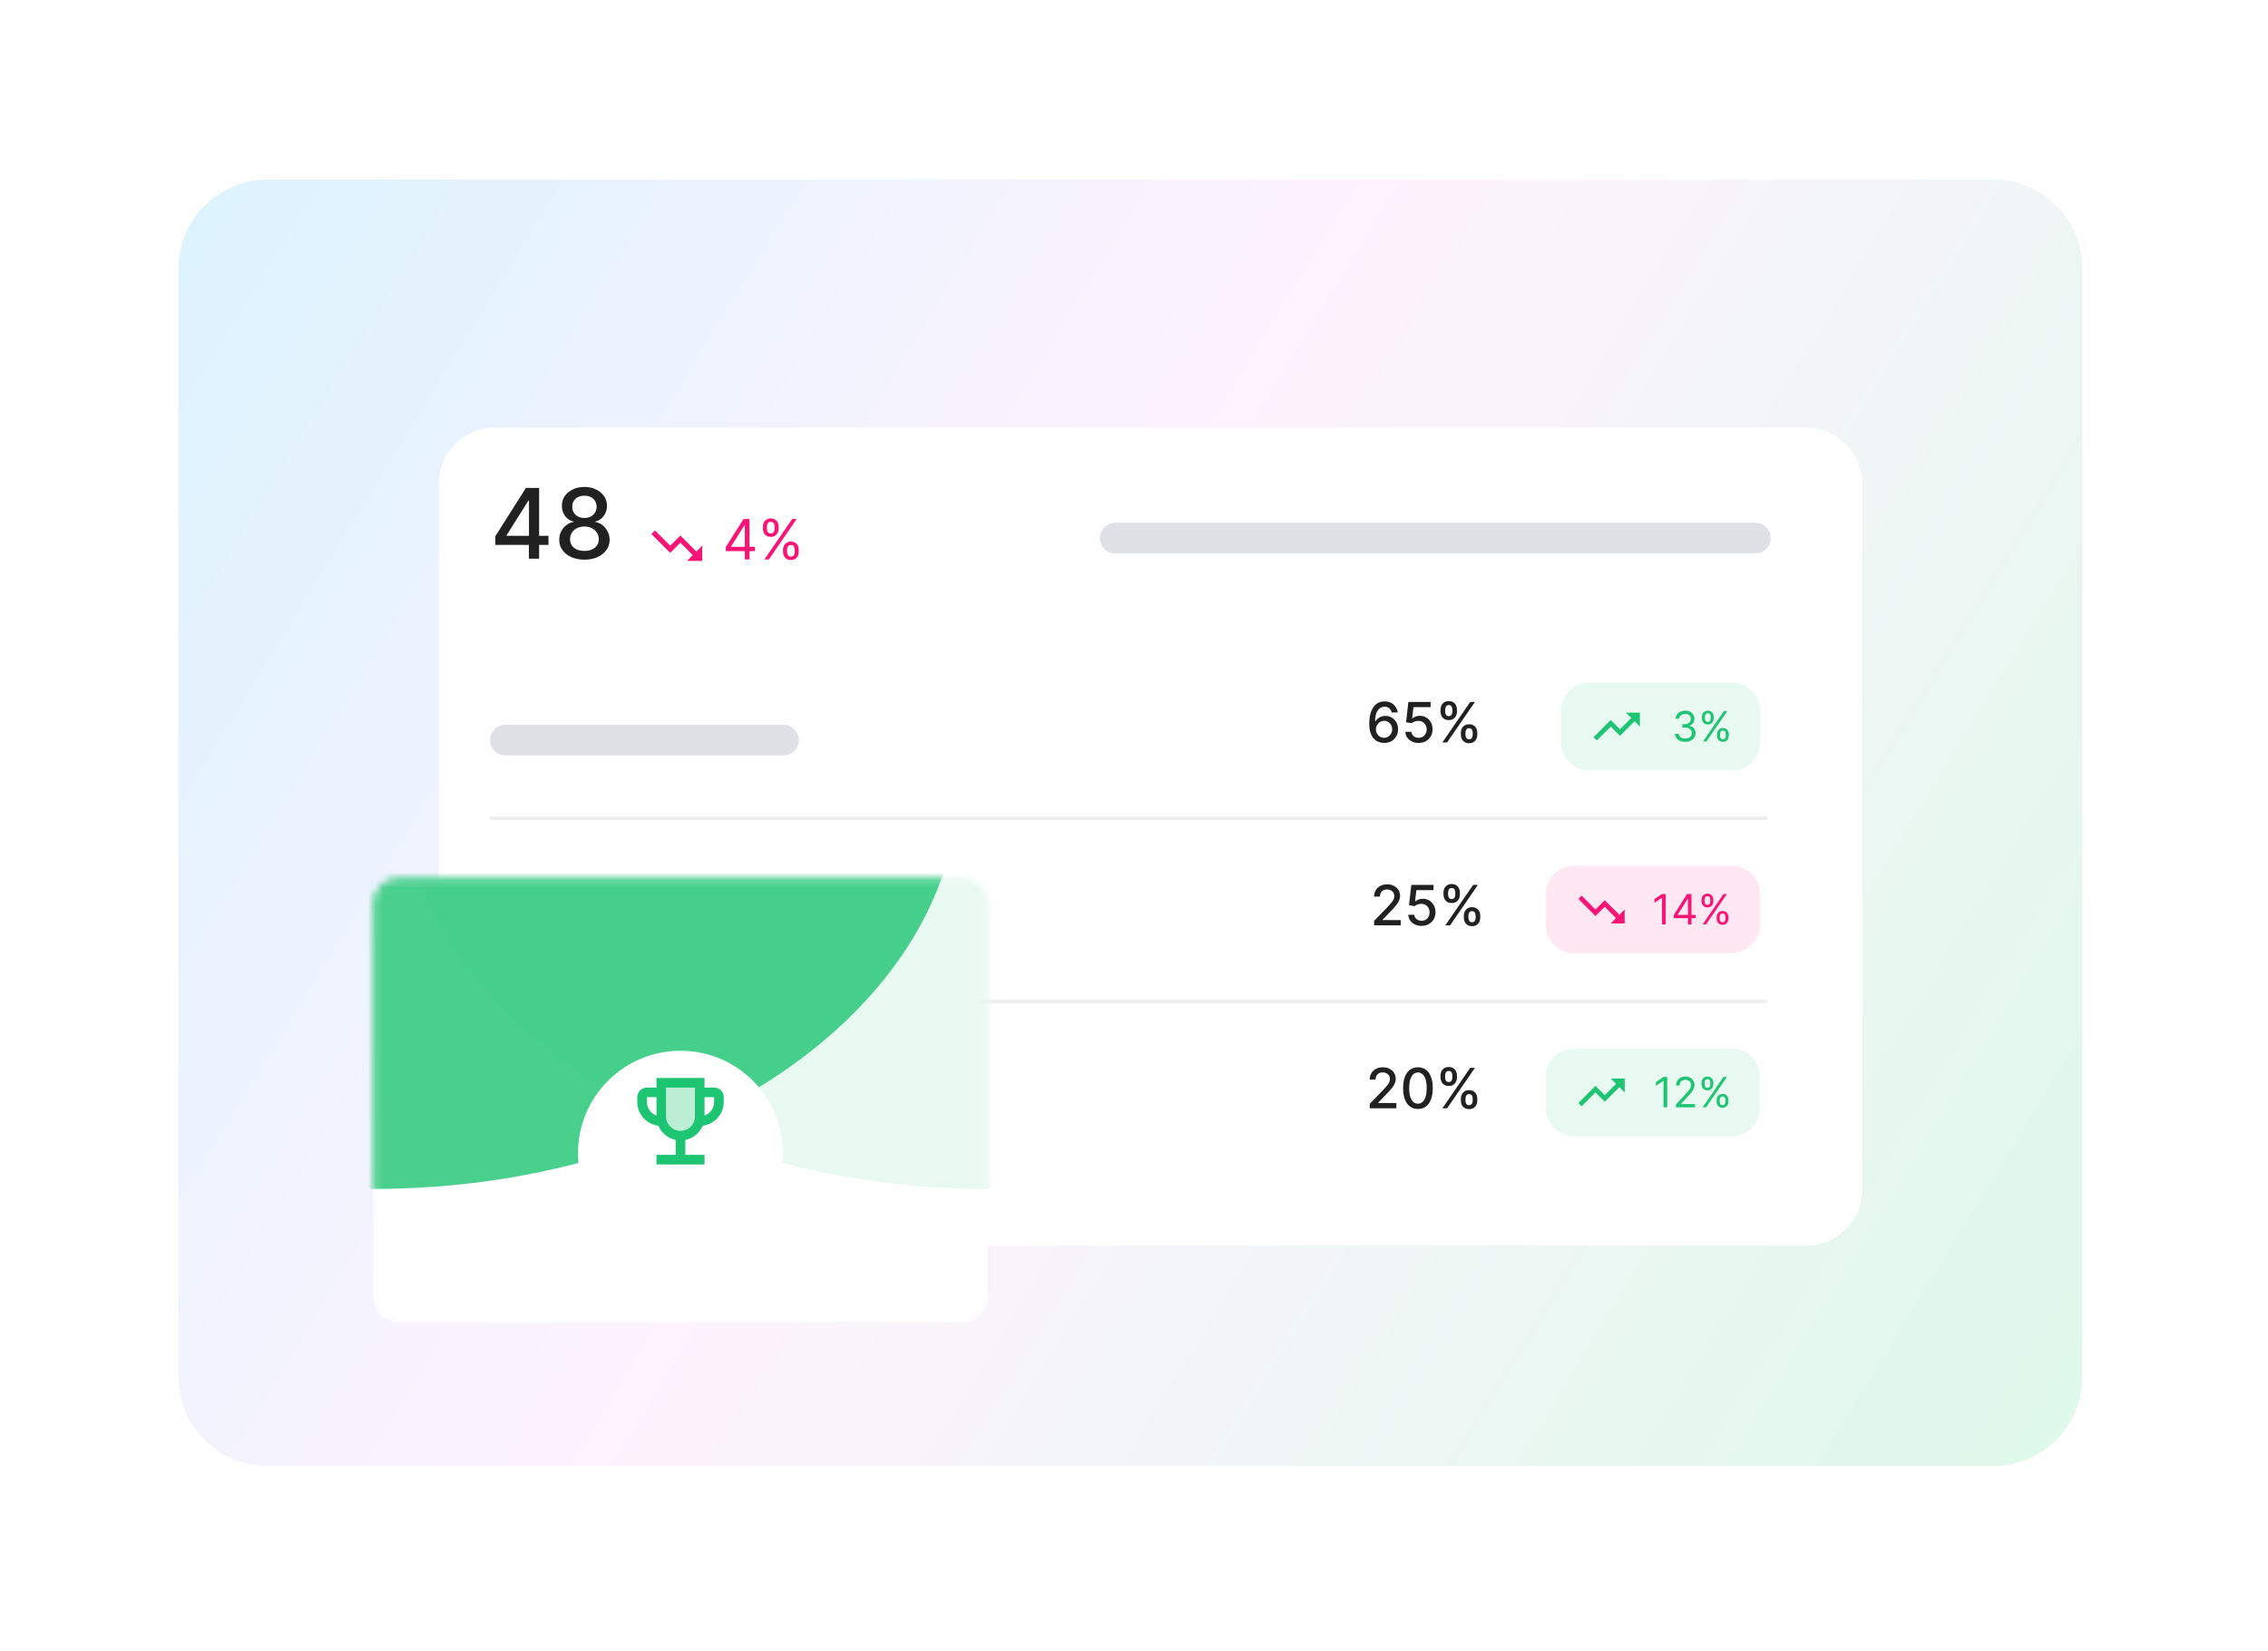 <svg width="305" height="222" viewBox="0 0 305 222" fill="none" xmlns="http://www.w3.org/2000/svg">
<path d="M268.014 24.155H36.014C29.387 24.155 24.014 29.528 24.014 36.155V185.155C24.014 191.783 29.387 197.155 36.014 197.155H268.014C274.642 197.155 280.014 191.783 280.014 185.155V36.155C280.014 29.528 274.642 24.155 268.014 24.155Z" fill="#ECF6EB"/>
<path d="M268.014 24.155H36.014C29.387 24.155 24.014 29.528 24.014 36.155V185.155C24.014 191.783 29.387 197.155 36.014 197.155H268.014C274.642 197.155 280.014 191.783 280.014 185.155V36.155C280.014 29.528 274.642 24.155 268.014 24.155Z" fill="url(#paint0_linear_13505_32261)"/>
<g filter="url(#filter0_ddd_13505_32261)">
<path d="M242.952 55.655H66.493C62.363 55.655 59.014 59.004 59.014 63.135V158.176C59.014 162.307 62.363 165.655 66.493 165.655H242.952C247.083 165.655 250.431 162.307 250.431 158.176V63.135C250.431 59.004 247.083 55.655 242.952 55.655Z" fill="white"/>
</g>
<path d="M65.899 110.062H237.616" stroke="#EEEEEE" stroke-width="0.467"/>
<path d="M65.899 134.666H237.616" stroke="#EEEEEE" stroke-width="0.467"/>
<path d="M66.615 73.278V72.117L70.729 65.619H71.644V67.329H71.063L68.121 71.986V72.061H73.759V73.278H66.615ZM71.128 75.138V72.925L71.138 72.395V65.619H72.499V75.138H71.128ZM78.595 75.268C77.929 75.268 77.34 75.153 76.829 74.924C76.321 74.695 75.923 74.379 75.635 73.976C75.346 73.573 75.204 73.114 75.207 72.6C75.204 72.197 75.286 71.827 75.453 71.489C75.624 71.148 75.855 70.865 76.146 70.638C76.437 70.409 76.762 70.264 77.122 70.202V70.146C76.648 70.031 76.268 69.777 75.983 69.384C75.698 68.99 75.557 68.538 75.56 68.026C75.557 67.54 75.686 67.106 75.946 66.725C76.209 66.341 76.57 66.039 77.029 65.819C77.487 65.599 78.01 65.489 78.595 65.489C79.175 65.489 79.692 65.6 80.148 65.823C80.606 66.043 80.967 66.345 81.231 66.73C81.494 67.111 81.627 67.543 81.63 68.026C81.627 68.538 81.482 68.99 81.193 69.384C80.905 69.777 80.53 70.031 80.069 70.146V70.202C80.425 70.264 80.746 70.409 81.031 70.638C81.319 70.865 81.548 71.148 81.719 71.489C81.892 71.827 81.98 72.197 81.984 72.6C81.98 73.114 81.835 73.573 81.547 73.976C81.258 74.379 80.859 74.695 80.347 74.924C79.839 75.153 79.255 75.268 78.595 75.268ZM78.595 74.092C78.989 74.092 79.33 74.027 79.618 73.897C79.906 73.763 80.129 73.579 80.287 73.344C80.445 73.105 80.526 72.826 80.529 72.507C80.526 72.175 80.439 71.883 80.269 71.629C80.101 71.374 79.873 71.175 79.585 71.029C79.297 70.883 78.967 70.811 78.595 70.811C78.22 70.811 77.887 70.883 77.596 71.029C77.305 71.175 77.075 71.374 76.908 71.629C76.741 71.883 76.659 72.175 76.662 72.507C76.659 72.826 76.734 73.105 76.889 73.344C77.047 73.579 77.272 73.763 77.563 73.897C77.855 74.027 78.199 74.092 78.595 74.092ZM78.595 69.662C78.911 69.662 79.192 69.599 79.436 69.472C79.681 69.345 79.873 69.168 80.013 68.942C80.155 68.716 80.228 68.451 80.231 68.147C80.228 67.85 80.157 67.59 80.017 67.366C79.881 67.143 79.691 66.971 79.446 66.85C79.201 66.727 78.918 66.665 78.595 66.665C78.267 66.665 77.979 66.727 77.731 66.85C77.486 66.971 77.295 67.143 77.159 67.366C77.023 67.59 76.956 67.85 76.959 68.147C76.956 68.451 77.024 68.716 77.164 68.942C77.303 69.168 77.495 69.345 77.74 69.472C77.988 69.599 78.273 69.662 78.595 69.662Z" fill="#212121"/>
<path d="M97.603 74.123V73.581L99.993 69.799H100.386V70.638H100.121L98.315 73.496V73.538H101.534V74.123H97.603ZM100.163 75.238V73.958V73.706V69.799H100.79V75.238H100.163ZM105.302 74.218V73.932C105.302 73.733 105.343 73.552 105.424 73.387C105.507 73.221 105.628 73.088 105.785 72.989C105.945 72.888 106.138 72.837 106.364 72.837C106.595 72.837 106.788 72.888 106.943 72.989C107.099 73.088 107.217 73.221 107.297 73.387C107.376 73.552 107.416 73.733 107.416 73.932V74.218C107.416 74.417 107.375 74.599 107.294 74.766C107.214 74.93 107.096 75.063 106.938 75.164C106.782 75.263 106.591 75.313 106.364 75.313C106.134 75.313 105.94 75.263 105.783 75.164C105.625 75.063 105.506 74.93 105.424 74.766C105.343 74.599 105.302 74.417 105.302 74.218ZM105.844 73.932V74.218C105.844 74.383 105.883 74.531 105.961 74.662C106.039 74.791 106.173 74.856 106.364 74.856C106.55 74.856 106.681 74.791 106.757 74.662C106.835 74.531 106.874 74.383 106.874 74.218V73.932C106.874 73.767 106.837 73.62 106.763 73.491C106.688 73.36 106.556 73.294 106.364 73.294C106.178 73.294 106.045 73.36 105.963 73.491C105.884 73.62 105.844 73.767 105.844 73.932ZM102.593 71.106V70.819C102.593 70.621 102.634 70.439 102.715 70.274C102.798 70.108 102.919 69.975 103.076 69.876C103.236 69.775 103.429 69.725 103.655 69.725C103.885 69.725 104.078 69.775 104.234 69.876C104.39 69.975 104.508 70.108 104.588 70.274C104.667 70.439 104.707 70.621 104.707 70.819V71.106C104.707 71.304 104.666 71.486 104.585 71.653C104.505 71.817 104.387 71.95 104.229 72.051C104.073 72.15 103.882 72.2 103.655 72.2C103.425 72.2 103.231 72.15 103.074 72.051C102.916 71.95 102.797 71.817 102.715 71.653C102.634 71.486 102.593 71.304 102.593 71.106ZM103.135 70.819V71.106C103.135 71.27 103.174 71.418 103.252 71.549C103.33 71.678 103.464 71.743 103.655 71.743C103.841 71.743 103.972 71.678 104.048 71.549C104.126 71.418 104.165 71.27 104.165 71.106V70.819C104.165 70.654 104.128 70.507 104.054 70.378C103.979 70.247 103.847 70.181 103.655 70.181C103.469 70.181 103.336 70.247 103.254 70.378C103.175 70.507 103.135 70.654 103.135 70.819ZM102.795 75.238L106.534 69.799H107.14L103.4 75.238H102.795Z" fill="#FA1475"/>
<mask id="mask0_13505_32261" style="mask-type:luminance" maskUnits="userSpaceOnUse" x="86" y="69" width="10" height="9">
<path d="M95.117 69.289H86.915V77.49H95.117V69.289Z" fill="white"/>
</mask>
<g mask="url(#mask0_13505_32261)">
<mask id="mask1_13505_32261" style="mask-type:luminance" maskUnits="userSpaceOnUse" x="86" y="69" width="10" height="9">
<path d="M95.117 69.289H86.915V77.49H95.117V69.289Z" fill="white"/>
</mask>
<g mask="url(#mask1_13505_32261)">
<path d="M92.383 75.44L93.166 74.657L91.498 72.989L90.131 74.356L87.599 71.821L88.081 71.339L90.131 73.389L91.498 72.022L93.651 74.172L94.434 73.389V75.44H92.383Z" fill="#FA1475"/>
</g>
</g>
<path d="M236.079 70.314H149.964C148.832 70.314 147.914 71.232 147.914 72.364C147.914 73.497 148.832 74.415 149.964 74.415H236.079C237.212 74.415 238.13 73.497 238.13 72.364C238.13 71.232 237.212 70.314 236.079 70.314Z" fill="#DEE2E6"/>
<path d="M232.96 91.843H213.677C211.611 91.843 209.937 93.517 209.937 95.582V99.843C209.937 101.908 211.611 103.582 213.677 103.582H232.96C235.026 103.582 236.7 101.908 236.7 99.843V95.582C236.7 93.517 235.026 91.843 232.96 91.843Z" fill="#1DC471" fill-opacity="0.1"/>
<mask id="mask2_13505_32261" style="mask-type:luminance" maskUnits="userSpaceOnUse" x="213" y="93" width="9" height="9">
<path d="M221.155 93.973H213.676V101.452H221.155V93.973Z" fill="white"/>
</mask>
<g mask="url(#mask2_13505_32261)">
<path d="M218.663 95.843L219.376 96.556L217.856 98.077L216.609 96.831L214.3 99.143L214.739 99.582L216.609 97.713L217.856 98.959L219.819 96.999L220.532 97.713V95.843H218.663Z" fill="#1DC471"/>
</g>
<path d="M226.631 99.768C226.369 99.768 226.134 99.723 225.928 99.633C225.724 99.542 225.561 99.417 225.44 99.256C225.321 99.094 225.256 98.906 225.245 98.692H225.747C225.758 98.824 225.803 98.938 225.883 99.033C225.962 99.127 226.066 99.201 226.195 99.252C226.324 99.304 226.467 99.33 226.624 99.33C226.799 99.33 226.954 99.299 227.09 99.238C227.225 99.177 227.331 99.092 227.408 98.983C227.485 98.874 227.524 98.748 227.524 98.605C227.524 98.455 227.487 98.323 227.412 98.209C227.338 98.093 227.229 98.003 227.086 97.938C226.942 97.873 226.767 97.84 226.56 97.84H226.233V97.402H226.56C226.722 97.402 226.864 97.373 226.986 97.314C227.11 97.256 227.206 97.173 227.275 97.067C227.345 96.961 227.38 96.836 227.38 96.693C227.38 96.555 227.35 96.434 227.289 96.332C227.228 96.23 227.141 96.15 227.03 96.093C226.92 96.036 226.79 96.007 226.639 96.007C226.499 96.007 226.366 96.033 226.241 96.085C226.118 96.135 226.017 96.209 225.938 96.306C225.86 96.402 225.817 96.517 225.811 96.653H225.333C225.341 96.439 225.405 96.252 225.526 96.091C225.647 95.929 225.805 95.803 226 95.713C226.197 95.622 226.412 95.577 226.647 95.577C226.9 95.577 227.116 95.628 227.297 95.731C227.477 95.831 227.616 95.965 227.713 96.131C227.81 96.297 227.859 96.476 227.859 96.669C227.859 96.898 227.798 97.094 227.677 97.256C227.558 97.418 227.395 97.531 227.189 97.593V97.625C227.447 97.667 227.648 97.777 227.793 97.954C227.938 98.129 228.01 98.346 228.01 98.605C228.01 98.827 227.95 99.026 227.829 99.203C227.709 99.378 227.546 99.516 227.339 99.617C227.131 99.718 226.896 99.768 226.631 99.768ZM230.904 98.948V98.732C230.904 98.584 230.935 98.448 230.996 98.324C231.058 98.199 231.149 98.1 231.267 98.025C231.386 97.95 231.531 97.912 231.701 97.912C231.874 97.912 232.018 97.95 232.135 98.025C232.252 98.1 232.34 98.199 232.4 98.324C232.46 98.448 232.49 98.584 232.49 98.732V98.948C232.49 99.096 232.459 99.233 232.398 99.358C232.338 99.481 232.249 99.581 232.131 99.657C232.014 99.731 231.871 99.768 231.701 99.768C231.528 99.768 231.383 99.731 231.265 99.657C231.147 99.581 231.057 99.481 230.996 99.358C230.935 99.233 230.904 99.096 230.904 98.948ZM231.311 98.732V98.948C231.311 99.071 231.34 99.182 231.398 99.28C231.457 99.377 231.558 99.426 231.701 99.426C231.84 99.426 231.939 99.377 231.996 99.28C232.054 99.182 232.083 99.071 232.083 98.948V98.732C232.083 98.609 232.056 98.499 232 98.402C231.944 98.303 231.844 98.254 231.701 98.254C231.562 98.254 231.461 98.303 231.4 98.402C231.34 98.499 231.311 98.609 231.311 98.732ZM228.872 96.613V96.398C228.872 96.249 228.903 96.113 228.964 95.989C229.026 95.865 229.117 95.765 229.235 95.691C229.355 95.615 229.499 95.577 229.669 95.577C229.842 95.577 229.987 95.615 230.103 95.691C230.22 95.765 230.309 95.865 230.368 95.989C230.428 96.113 230.458 96.249 230.458 96.398V96.613C230.458 96.762 230.428 96.898 230.366 97.023C230.307 97.147 230.218 97.246 230.099 97.322C229.983 97.396 229.839 97.434 229.669 97.434C229.497 97.434 229.351 97.396 229.233 97.322C229.115 97.246 229.025 97.147 228.964 97.023C228.903 96.898 228.872 96.762 228.872 96.613ZM229.279 96.398V96.613C229.279 96.736 229.308 96.847 229.366 96.946C229.425 97.043 229.526 97.091 229.669 97.091C229.809 97.091 229.907 97.043 229.964 96.946C230.022 96.847 230.052 96.736 230.052 96.613V96.398C230.052 96.274 230.024 96.164 229.968 96.067C229.912 95.969 229.813 95.92 229.669 95.92C229.53 95.92 229.43 95.969 229.368 96.067C229.309 96.164 229.279 96.274 229.279 96.398ZM229.024 99.712L231.829 95.633H232.283L229.478 99.712H229.024Z" fill="#1DC471"/>
<path d="M186.125 99.917C185.882 99.914 185.643 99.869 185.408 99.784C185.174 99.699 184.962 99.558 184.77 99.359C184.579 99.161 184.426 98.895 184.311 98.56C184.198 98.225 184.141 97.807 184.141 97.306C184.141 96.832 184.188 96.41 184.282 96.042C184.377 95.674 184.515 95.363 184.693 95.11C184.872 94.855 185.088 94.661 185.341 94.528C185.595 94.395 185.879 94.329 186.194 94.329C186.518 94.329 186.806 94.393 187.057 94.52C187.309 94.648 187.512 94.824 187.668 95.049C187.826 95.274 187.926 95.529 187.968 95.816H187.158C187.103 95.59 186.994 95.405 186.831 95.261C186.669 95.118 186.456 95.046 186.194 95.046C185.796 95.046 185.485 95.22 185.262 95.567C185.04 95.914 184.929 96.396 184.927 97.014H184.967C185.061 96.86 185.176 96.729 185.312 96.621C185.45 96.511 185.604 96.427 185.774 96.369C185.946 96.309 186.127 96.278 186.316 96.278C186.631 96.278 186.916 96.356 187.171 96.51C187.428 96.662 187.633 96.873 187.785 97.142C187.937 97.411 188.013 97.719 188.013 98.066C188.013 98.413 187.935 98.727 187.777 99.009C187.621 99.29 187.402 99.513 187.118 99.678C186.835 99.841 186.504 99.921 186.125 99.917ZM186.122 99.227C186.331 99.227 186.518 99.175 186.683 99.073C186.847 98.97 186.978 98.832 187.073 98.658C187.169 98.485 187.217 98.291 187.217 98.077C187.217 97.868 187.17 97.677 187.076 97.505C186.984 97.334 186.856 97.197 186.693 97.097C186.532 96.996 186.348 96.945 186.141 96.945C185.983 96.945 185.837 96.975 185.703 97.035C185.57 97.096 185.453 97.179 185.352 97.285C185.251 97.391 185.171 97.513 185.113 97.652C185.056 97.788 185.028 97.932 185.028 98.085C185.028 98.288 185.075 98.477 185.169 98.65C185.264 98.824 185.395 98.964 185.559 99.07C185.726 99.174 185.913 99.227 186.122 99.227ZM190.776 99.917C190.443 99.917 190.144 99.853 189.878 99.726C189.615 99.597 189.404 99.42 189.246 99.195C189.089 98.97 189.005 98.713 188.994 98.424H189.791C189.81 98.658 189.914 98.85 190.102 99.001C190.289 99.151 190.514 99.227 190.776 99.227C190.985 99.227 191.17 99.179 191.331 99.083C191.494 98.986 191.622 98.852 191.714 98.682C191.808 98.512 191.855 98.318 191.855 98.1C191.855 97.879 191.807 97.682 191.711 97.508C191.615 97.335 191.484 97.198 191.315 97.099C191.149 97 190.958 96.95 190.742 96.948C190.577 96.948 190.411 96.976 190.245 97.033C190.079 97.089 189.944 97.164 189.841 97.256L189.09 97.144L189.395 94.403H192.386V95.107H190.078L189.905 96.629H189.937C190.043 96.526 190.184 96.441 190.359 96.371C190.536 96.302 190.726 96.268 190.928 96.268C191.259 96.268 191.554 96.347 191.812 96.504C192.072 96.662 192.277 96.877 192.426 97.15C192.576 97.421 192.65 97.732 192.649 98.085C192.65 98.437 192.571 98.751 192.41 99.027C192.25 99.304 192.029 99.521 191.746 99.681C191.464 99.838 191.141 99.917 190.776 99.917ZM196.458 98.823V98.536C196.458 98.331 196.5 98.143 196.585 97.973C196.672 97.801 196.798 97.664 196.963 97.561C197.129 97.457 197.33 97.405 197.565 97.405C197.806 97.405 198.008 97.456 198.171 97.559C198.334 97.661 198.457 97.799 198.54 97.97C198.625 98.142 198.668 98.331 198.668 98.536V98.823C198.668 99.028 198.625 99.217 198.54 99.389C198.455 99.559 198.33 99.696 198.166 99.8C198.003 99.903 197.803 99.954 197.565 99.954C197.326 99.954 197.125 99.903 196.96 99.8C196.795 99.696 196.67 99.559 196.585 99.389C196.5 99.217 196.458 99.028 196.458 98.823ZM197.077 98.536V98.823C197.077 98.975 197.113 99.113 197.186 99.237C197.258 99.361 197.385 99.423 197.565 99.423C197.744 99.423 197.869 99.361 197.94 99.237C198.011 99.113 198.046 98.975 198.046 98.823V98.536C198.046 98.384 198.012 98.246 197.943 98.122C197.875 97.998 197.75 97.936 197.565 97.936C197.388 97.936 197.263 97.998 197.188 98.122C197.114 98.246 197.077 98.384 197.077 98.536ZM193.722 95.71V95.423C193.722 95.218 193.765 95.029 193.85 94.858C193.937 94.686 194.062 94.549 194.227 94.446C194.393 94.343 194.594 94.292 194.83 94.292C195.071 94.292 195.273 94.343 195.435 94.446C195.598 94.549 195.721 94.686 195.805 94.858C195.888 95.029 195.929 95.218 195.929 95.423V95.71C195.929 95.915 195.887 96.104 195.802 96.276C195.719 96.446 195.595 96.583 195.43 96.688C195.267 96.79 195.067 96.841 194.83 96.841C194.589 96.841 194.386 96.79 194.222 96.688C194.059 96.583 193.935 96.446 193.85 96.276C193.765 96.104 193.722 95.915 193.722 95.71ZM194.344 95.423V95.71C194.344 95.862 194.379 96.001 194.45 96.124C194.523 96.248 194.649 96.31 194.83 96.31C195.007 96.31 195.131 96.248 195.202 96.124C195.274 96.001 195.311 95.862 195.311 95.71V95.423C195.311 95.271 195.276 95.133 195.207 95.009C195.138 94.885 195.012 94.823 194.83 94.823C194.653 94.823 194.527 94.885 194.453 95.009C194.38 95.133 194.344 95.271 194.344 95.423ZM193.975 99.843L197.714 94.403H198.349L194.609 99.843H193.975Z" fill="#212121"/>
<path d="M232.909 116.447H211.626C209.56 116.447 207.886 118.121 207.886 120.187V124.447C207.886 126.512 209.56 128.187 211.626 128.187H232.909C234.975 128.187 236.649 126.512 236.649 124.447V120.187C236.649 118.121 234.975 116.447 232.909 116.447Z" fill="#FA1475" fill-opacity="0.1"/>
<mask id="mask3_13505_32261" style="mask-type:luminance" maskUnits="userSpaceOnUse" x="211" y="118" width="9" height="9">
<path d="M219.105 118.577H211.626V126.056H219.105V118.577Z" fill="white"/>
</mask>
<g mask="url(#mask3_13505_32261)">
<mask id="mask4_13505_32261" style="mask-type:luminance" maskUnits="userSpaceOnUse" x="211" y="118" width="9" height="9">
<path d="M219.105 118.577H211.626V126.056H219.105V118.577Z" fill="white"/>
</mask>
<g mask="url(#mask4_13505_32261)">
<path d="M216.612 124.186L217.326 123.473L215.805 121.952L214.559 123.198L212.25 120.886L212.689 120.447L214.559 122.317L215.805 121.07L217.769 123.03L218.482 122.317V124.186H216.612Z" fill="#FA1475"/>
</g>
</g>
<path d="M224.002 120.237V124.316H223.508V120.755H223.484L222.488 121.416V120.914L223.508 120.237H224.002ZM225.08 123.48V123.073L226.873 120.237H227.167V120.866H226.968L225.614 123.01V123.042H228.028V123.48H225.08ZM227 124.316V123.356V123.167V120.237H227.47V124.316H227ZM230.854 123.551V123.336C230.854 123.188 230.885 123.052 230.946 122.928C231.008 122.803 231.098 122.704 231.216 122.629C231.336 122.554 231.481 122.516 231.651 122.516C231.823 122.516 231.968 122.554 232.085 122.629C232.202 122.704 232.29 122.803 232.35 122.928C232.41 123.052 232.44 123.188 232.44 123.336V123.551C232.44 123.7 232.409 123.837 232.348 123.962C232.288 124.085 232.199 124.185 232.081 124.261C231.964 124.335 231.821 124.372 231.651 124.372C231.478 124.372 231.333 124.335 231.215 124.261C231.096 124.185 231.007 124.085 230.946 123.962C230.885 123.837 230.854 123.7 230.854 123.551ZM231.26 123.336V123.551C231.26 123.675 231.29 123.786 231.348 123.884C231.406 123.981 231.507 124.03 231.651 124.03C231.79 124.03 231.888 123.981 231.946 123.884C232.004 123.786 232.033 123.675 232.033 123.551V123.336C232.033 123.213 232.005 123.103 231.95 123.006C231.894 122.907 231.794 122.858 231.651 122.858C231.511 122.858 231.411 122.907 231.35 123.006C231.29 123.103 231.26 123.213 231.26 123.336ZM228.822 121.217V121.002C228.822 120.853 228.853 120.717 228.914 120.593C228.976 120.469 229.067 120.369 229.185 120.295C229.304 120.219 229.449 120.181 229.619 120.181C229.792 120.181 229.936 120.219 230.053 120.295C230.17 120.369 230.258 120.469 230.318 120.593C230.378 120.717 230.408 120.853 230.408 121.002V121.217C230.408 121.366 230.377 121.502 230.316 121.627C230.256 121.751 230.167 121.85 230.049 121.926C229.932 122 229.789 122.038 229.619 122.038C229.446 122.038 229.301 122 229.183 121.926C229.065 121.85 228.975 121.751 228.914 121.627C228.853 121.502 228.822 121.366 228.822 121.217ZM229.229 121.002V121.217C229.229 121.34 229.258 121.451 229.316 121.55C229.375 121.647 229.476 121.695 229.619 121.695C229.758 121.695 229.857 121.647 229.914 121.55C229.972 121.451 230.001 121.34 230.001 121.217V121.002C230.001 120.878 229.974 120.768 229.918 120.671C229.862 120.573 229.762 120.524 229.619 120.524C229.48 120.524 229.379 120.573 229.318 120.671C229.258 120.768 229.229 120.878 229.229 121.002ZM228.974 124.316L231.778 120.237H232.232L229.428 124.316H228.974Z" fill="#FA1475"/>
<path d="M184.79 124.447V123.852L186.63 121.945C186.827 121.738 186.989 121.556 187.116 121.4C187.246 121.243 187.342 121.093 187.406 120.952C187.469 120.81 187.501 120.659 187.501 120.5C187.501 120.319 187.459 120.164 187.374 120.033C187.289 119.9 187.173 119.798 187.026 119.727C186.879 119.655 186.713 119.618 186.529 119.618C186.335 119.618 186.165 119.658 186.019 119.738C185.874 119.817 185.763 119.93 185.685 120.075C185.607 120.22 185.568 120.39 185.568 120.585H184.784C184.784 120.254 184.86 119.964 185.013 119.717C185.165 119.469 185.374 119.277 185.64 119.14C185.905 119.002 186.207 118.933 186.545 118.933C186.887 118.933 187.188 119.001 187.448 119.138C187.71 119.272 187.915 119.456 188.062 119.69C188.209 119.922 188.282 120.184 188.282 120.476C188.282 120.678 188.244 120.875 188.168 121.068C188.094 121.261 187.964 121.477 187.778 121.714C187.592 121.949 187.333 122.235 187.002 122.572L185.921 123.703V123.743H188.37V124.447H184.79ZM191.172 124.521C190.839 124.521 190.54 124.457 190.274 124.33C190.01 124.201 189.8 124.024 189.642 123.799C189.484 123.574 189.4 123.317 189.39 123.028H190.187C190.206 123.262 190.31 123.454 190.497 123.605C190.685 123.755 190.91 123.831 191.172 123.831C191.381 123.831 191.566 123.783 191.727 123.687C191.89 123.59 192.017 123.456 192.109 123.286C192.203 123.116 192.25 122.922 192.25 122.704C192.25 122.483 192.202 122.286 192.107 122.112C192.011 121.939 191.879 121.802 191.711 121.703C191.545 121.604 191.353 121.554 191.137 121.552C190.973 121.552 190.807 121.58 190.641 121.637C190.474 121.693 190.34 121.768 190.237 121.86L189.485 121.748L189.791 119.007H192.781V119.711H190.473L190.301 121.233H190.333C190.439 121.13 190.58 121.045 190.755 120.975C190.932 120.906 191.121 120.872 191.323 120.872C191.654 120.872 191.949 120.951 192.208 121.108C192.468 121.266 192.673 121.481 192.821 121.754C192.972 122.025 193.046 122.336 193.044 122.689C193.046 123.041 192.966 123.355 192.805 123.631C192.646 123.908 192.425 124.125 192.141 124.285C191.86 124.442 191.537 124.521 191.172 124.521ZM196.854 123.427V123.14C196.854 122.935 196.896 122.747 196.981 122.577C197.068 122.405 197.194 122.268 197.358 122.165C197.525 122.061 197.726 122.009 197.961 122.009C198.202 122.009 198.404 122.06 198.567 122.163C198.73 122.265 198.853 122.403 198.936 122.574C199.021 122.746 199.063 122.935 199.063 123.14V123.427C199.063 123.632 199.021 123.821 198.936 123.993C198.851 124.163 198.726 124.3 198.561 124.404C198.399 124.507 198.198 124.558 197.961 124.558C197.722 124.558 197.52 124.507 197.356 124.404C197.191 124.3 197.066 124.163 196.981 123.993C196.896 123.821 196.854 123.632 196.854 123.427ZM197.472 123.14V123.427C197.472 123.579 197.509 123.717 197.581 123.841C197.654 123.965 197.781 124.027 197.961 124.027C198.14 124.027 198.265 123.965 198.336 123.841C198.406 123.717 198.442 123.579 198.442 123.427V123.14C198.442 122.988 198.407 122.85 198.338 122.726C198.271 122.602 198.145 122.54 197.961 122.54C197.784 122.54 197.658 122.602 197.584 122.726C197.51 122.85 197.472 122.988 197.472 123.14ZM194.118 120.314V120.027C194.118 119.822 194.161 119.633 194.245 119.462C194.332 119.29 194.458 119.153 194.623 119.05C194.789 118.947 194.99 118.896 195.226 118.896C195.466 118.896 195.668 118.947 195.831 119.05C195.994 119.153 196.117 119.29 196.2 119.462C196.283 119.633 196.325 119.822 196.325 120.027V120.314C196.325 120.52 196.283 120.708 196.198 120.88C196.114 121.05 195.99 121.187 195.826 121.292C195.663 121.394 195.463 121.446 195.226 121.446C194.985 121.446 194.782 121.394 194.617 121.292C194.454 121.187 194.33 121.05 194.245 120.88C194.161 120.708 194.118 120.52 194.118 120.314ZM194.74 120.027V120.314C194.74 120.466 194.775 120.604 194.846 120.728C194.918 120.852 195.045 120.914 195.226 120.914C195.403 120.914 195.527 120.852 195.597 120.728C195.67 120.604 195.706 120.466 195.706 120.314V120.027C195.706 119.875 195.672 119.737 195.603 119.613C195.534 119.489 195.408 119.427 195.226 119.427C195.048 119.427 194.923 119.489 194.848 119.613C194.776 119.737 194.74 119.875 194.74 120.027ZM194.37 124.447L198.11 119.007H198.745L195.005 124.447H194.37Z" fill="#212121"/>
<path d="M232.909 141.051H211.626C209.56 141.051 207.886 142.725 207.886 144.791V149.051C207.886 151.116 209.56 152.791 211.626 152.791H232.909C234.975 152.791 236.649 151.116 236.649 149.051V144.791C236.649 142.725 234.975 141.051 232.909 141.051Z" fill="#1DC471" fill-opacity="0.1"/>
<mask id="mask5_13505_32261" style="mask-type:luminance" maskUnits="userSpaceOnUse" x="211" y="143" width="9" height="8">
<path d="M219.105 143.182H211.626V150.661H219.105V143.182Z" fill="white"/>
</mask>
<g mask="url(#mask5_13505_32261)">
<path d="M216.612 145.051L217.326 145.765L215.805 147.286L214.559 146.039L212.25 148.351L212.689 148.791L214.559 146.921L215.805 148.168L217.769 146.207L218.482 146.921V145.051H216.612Z" fill="#1DC471"/>
</g>
<path d="M224.205 144.841V148.921H223.711V145.359H223.687L222.691 146.021V145.519L223.711 144.841H224.205ZM225.378 148.921V148.562L226.725 147.088C226.883 146.916 227.013 146.766 227.115 146.638C227.217 146.509 227.293 146.388 227.342 146.276C227.393 146.161 227.418 146.042 227.418 145.917C227.418 145.774 227.383 145.649 227.314 145.545C227.247 145.44 227.154 145.359 227.035 145.301C226.917 145.244 226.784 145.216 226.637 145.216C226.48 145.216 226.343 145.248 226.227 145.313C226.111 145.377 226.021 145.467 225.958 145.582C225.895 145.698 225.864 145.833 225.864 145.989H225.394C225.394 145.75 225.449 145.54 225.559 145.359C225.67 145.179 225.82 145.038 226.009 144.937C226.201 144.836 226.415 144.786 226.653 144.786C226.892 144.786 227.104 144.836 227.288 144.937C227.473 145.038 227.618 145.174 227.723 145.345C227.827 145.517 227.88 145.707 227.88 145.917C227.88 146.067 227.853 146.214 227.798 146.357C227.745 146.499 227.652 146.658 227.519 146.833C227.388 147.007 227.205 147.22 226.972 147.471L226.055 148.451V148.483H227.952V148.921H225.378ZM230.854 148.156V147.941C230.854 147.792 230.885 147.656 230.946 147.532C231.008 147.408 231.098 147.308 231.216 147.234C231.336 147.158 231.481 147.12 231.651 147.12C231.823 147.12 231.968 147.158 232.085 147.234C232.202 147.308 232.29 147.408 232.35 147.532C232.41 147.656 232.44 147.792 232.44 147.941V148.156C232.44 148.305 232.409 148.441 232.348 148.566C232.288 148.69 232.199 148.789 232.081 148.865C231.964 148.939 231.821 148.977 231.651 148.977C231.478 148.977 231.333 148.939 231.215 148.865C231.096 148.789 231.007 148.69 230.946 148.566C230.885 148.441 230.854 148.305 230.854 148.156ZM231.26 147.941V148.156C231.26 148.279 231.29 148.39 231.348 148.489C231.406 148.586 231.507 148.634 231.651 148.634C231.79 148.634 231.888 148.586 231.946 148.489C232.004 148.39 232.033 148.279 232.033 148.156V147.941C232.033 147.817 232.005 147.707 231.95 147.61C231.894 147.512 231.794 147.463 231.651 147.463C231.511 147.463 231.411 147.512 231.35 147.61C231.29 147.707 231.26 147.817 231.26 147.941ZM228.822 145.821V145.606C228.822 145.458 228.853 145.321 228.914 145.198C228.976 145.073 229.067 144.973 229.185 144.899C229.304 144.823 229.449 144.786 229.619 144.786C229.792 144.786 229.936 144.823 230.053 144.899C230.17 144.973 230.258 145.073 230.318 145.198C230.378 145.321 230.408 145.458 230.408 145.606V145.821C230.408 145.97 230.377 146.107 230.316 146.232C230.256 146.355 230.167 146.455 230.049 146.531C229.932 146.605 229.789 146.642 229.619 146.642C229.446 146.642 229.301 146.605 229.183 146.531C229.065 146.455 228.975 146.355 228.914 146.232C228.853 146.107 228.822 145.97 228.822 145.821ZM229.229 145.606V145.821C229.229 145.945 229.258 146.056 229.316 146.154C229.375 146.251 229.476 146.299 229.619 146.299C229.758 146.299 229.857 146.251 229.914 146.154C229.972 146.056 230.001 145.945 230.001 145.821V145.606C230.001 145.483 229.974 145.373 229.918 145.276C229.862 145.177 229.762 145.128 229.619 145.128C229.48 145.128 229.379 145.177 229.318 145.276C229.258 145.373 229.229 145.483 229.229 145.606ZM228.974 148.921L231.778 144.841H232.232L229.428 148.921H228.974Z" fill="#1DC471"/>
<path d="M184.204 149.051V148.456L186.045 146.549C186.241 146.342 186.403 146.161 186.531 146.005C186.66 145.847 186.756 145.698 186.82 145.556C186.884 145.414 186.916 145.264 186.916 145.105C186.916 144.924 186.873 144.768 186.788 144.637C186.703 144.504 186.587 144.402 186.44 144.332C186.293 144.259 186.128 144.223 185.944 144.223C185.749 144.223 185.579 144.263 185.434 144.342C185.289 144.422 185.177 144.534 185.099 144.68C185.021 144.825 184.982 144.995 184.982 145.19H184.199C184.199 144.858 184.275 144.569 184.427 144.321C184.579 144.073 184.788 143.881 185.054 143.745C185.32 143.607 185.621 143.538 185.96 143.538C186.301 143.538 186.602 143.606 186.863 143.742C187.125 143.877 187.329 144.061 187.476 144.294C187.623 144.526 187.697 144.788 187.697 145.081C187.697 145.282 187.659 145.48 187.582 145.673C187.508 145.866 187.378 146.081 187.192 146.318C187.006 146.554 186.748 146.84 186.416 147.176L185.335 148.308V148.347H187.784V149.051H184.204ZM190.685 149.142C190.265 149.14 189.906 149.029 189.609 148.81C189.311 148.59 189.084 148.27 188.926 147.851C188.769 147.431 188.69 146.926 188.69 146.334C188.69 145.745 188.769 145.241 188.926 144.823C189.086 144.405 189.314 144.086 189.612 143.867C189.911 143.647 190.268 143.538 190.685 143.538C191.101 143.538 191.457 143.648 191.755 143.87C192.052 144.089 192.28 144.408 192.438 144.826C192.597 145.242 192.677 145.745 192.677 146.334C192.677 146.927 192.598 147.434 192.44 147.853C192.283 148.271 192.055 148.591 191.758 148.812C191.46 149.032 191.102 149.142 190.685 149.142ZM190.685 148.432C191.053 148.432 191.341 148.253 191.548 147.893C191.757 147.534 191.861 147.014 191.861 146.334C191.861 145.883 191.813 145.501 191.718 145.19C191.624 144.876 191.488 144.639 191.311 144.478C191.136 144.315 190.927 144.233 190.685 144.233C190.318 144.233 190.03 144.414 189.821 144.775C189.612 145.136 189.507 145.656 189.505 146.334C189.505 146.788 189.552 147.171 189.646 147.484C189.742 147.796 189.877 148.032 190.052 148.193C190.228 148.353 190.438 148.432 190.685 148.432ZM196.458 148.031V147.745C196.458 147.539 196.5 147.351 196.585 147.181C196.672 147.01 196.798 146.873 196.963 146.77C197.129 146.665 197.33 146.613 197.565 146.613C197.806 146.613 198.008 146.664 198.171 146.767C198.334 146.87 198.457 147.007 198.54 147.179C198.625 147.351 198.668 147.539 198.668 147.745V148.031C198.668 148.237 198.625 148.425 198.54 148.597C198.455 148.767 198.33 148.904 198.166 149.009C198.003 149.111 197.803 149.163 197.565 149.163C197.326 149.163 197.125 149.111 196.96 149.009C196.795 148.904 196.67 148.767 196.585 148.597C196.5 148.425 196.458 148.237 196.458 148.031ZM197.077 147.745V148.031C197.077 148.184 197.113 148.322 197.186 148.446C197.258 148.57 197.385 148.632 197.565 148.632C197.744 148.632 197.869 148.57 197.94 148.446C198.011 148.322 198.046 148.184 198.046 148.031V147.745C198.046 147.592 198.012 147.454 197.943 147.33C197.875 147.206 197.75 147.144 197.565 147.144C197.388 147.144 197.263 147.206 197.188 147.33C197.114 147.454 197.077 147.592 197.077 147.745ZM193.722 144.919V144.632C193.722 144.426 193.765 144.238 193.85 144.066C193.937 143.894 194.062 143.757 194.227 143.654C194.393 143.552 194.594 143.5 194.83 143.5C195.071 143.5 195.273 143.552 195.435 143.654C195.598 143.757 195.721 143.894 195.805 144.066C195.888 144.238 195.929 144.426 195.929 144.632V144.919C195.929 145.124 195.887 145.313 195.802 145.484C195.719 145.654 195.595 145.792 195.43 145.896C195.267 145.999 195.067 146.05 194.83 146.05C194.589 146.05 194.386 145.999 194.222 145.896C194.059 145.792 193.935 145.654 193.85 145.484C193.765 145.313 193.722 145.124 193.722 144.919ZM194.344 144.632V144.919C194.344 145.071 194.379 145.209 194.45 145.333C194.523 145.457 194.649 145.519 194.83 145.519C195.007 145.519 195.131 145.457 195.202 145.333C195.274 145.209 195.311 145.071 195.311 144.919V144.632C195.311 144.479 195.276 144.341 195.207 144.217C195.138 144.093 195.012 144.032 194.83 144.032C194.653 144.032 194.527 144.093 194.453 144.217C194.38 144.341 194.344 144.479 194.344 144.632ZM193.975 149.051L197.714 143.612H198.349L194.609 149.051H193.975Z" fill="#212121"/>
<path d="M105.369 97.481H67.95C66.817 97.481 65.899 98.399 65.899 99.531C65.899 100.664 66.817 101.582 67.95 101.582H105.369C106.501 101.582 107.419 100.664 107.419 99.531C107.419 98.399 106.501 97.481 105.369 97.481Z" fill="#DEE2E6"/>
<path d="M105.369 147.715H67.95C66.817 147.715 65.899 148.633 65.899 149.765C65.899 150.898 66.817 151.816 67.95 151.816H105.369C106.501 151.816 107.419 150.898 107.419 149.765C107.419 148.633 106.501 147.715 105.369 147.715Z" fill="#DEE2E6"/>
<path d="M105.369 122.085H67.95C66.817 122.085 65.899 123.003 65.899 124.135C65.899 125.268 66.817 126.186 67.95 126.186H105.369C106.501 126.186 107.419 125.268 107.419 124.135C107.419 123.003 106.501 122.085 105.369 122.085Z" fill="#DEE2E6"/>
<g filter="url(#filter1_ddd_13505_32261)">
<mask id="mask6_13505_32261" style="mask-type:luminance" maskUnits="userSpaceOnUse" x="50" y="117" width="83" height="61">
<path d="M129.419 117.191H53.61C51.707 117.191 50.164 118.734 50.164 120.637V173.617C50.164 175.52 51.707 177.063 53.61 177.063H129.419C131.322 177.063 132.865 175.52 132.865 173.617V120.637C132.865 118.734 131.322 117.191 129.419 117.191Z" fill="white"/>
</mask>
<g mask="url(#mask6_13505_32261)">
<path d="M129.419 117.191H53.61C51.707 117.191 50.164 118.734 50.164 120.637V173.617C50.164 175.52 51.707 177.063 53.61 177.063H129.419C131.322 177.063 132.865 175.52 132.865 173.617V120.637C132.865 118.734 131.322 117.191 129.419 117.191Z" fill="white"/>
<path d="M132.865 159.037C176.398 159.037 211.689 134.29 211.689 103.763C211.689 73.236 176.398 48.489 132.865 48.489C89.332 48.489 54.041 73.236 54.041 103.763C54.041 134.29 89.332 159.037 132.865 159.037Z" fill="#E8F9F1"/>
<path opacity="0.8" d="M50.164 159.037C93.697 159.037 128.988 134.29 128.988 103.763C128.988 73.236 93.697 48.489 50.164 48.489C6.631 48.489 -28.66 73.236 -28.66 103.763C-28.66 134.29 6.631 159.037 50.164 159.037Z" fill="#1DC471"/>
<g filter="url(#filter2_d_13505_32261)">
<path d="M91.514 163.712C99.127 163.712 105.298 157.54 105.298 149.928C105.298 142.316 99.127 136.145 91.514 136.145C83.902 136.145 77.731 142.316 77.731 149.928C77.731 157.54 83.902 163.712 91.514 163.712Z" fill="white"/>
</g>
<mask id="mask7_13505_32261" style="mask-type:luminance" maskUnits="userSpaceOnUse" x="83" y="142" width="17" height="16">
<path d="M99.267 142.174H83.761V157.68H99.267V142.174Z" fill="white"/>
</mask>
<g mask="url(#mask7_13505_32261)">
<path opacity="0.3" d="M91.514 151.22C90.448 151.22 89.576 150.347 89.576 149.281V145.405H93.453V149.281C93.453 150.347 92.58 151.22 91.514 151.22Z" fill="#1DC471"/>
<path d="M96.037 145.405H94.745V144.113H88.284V145.405H86.992C86.281 145.405 85.7 145.986 85.7 146.697V147.343C85.7 148.991 86.94 150.335 88.536 150.535C88.943 151.504 89.815 152.234 90.868 152.447V154.45H88.284V155.743H94.745V154.45H92.161V152.447C93.214 152.234 94.086 151.504 94.493 150.535C96.089 150.335 97.329 148.991 97.329 147.343V146.697C97.329 145.986 96.748 145.405 96.037 145.405ZM86.992 147.343V146.697H88.284V149.165C87.534 148.894 86.992 148.183 86.992 147.343ZM91.514 151.22C90.448 151.22 89.576 150.348 89.576 149.282V145.405H93.453V149.282C93.453 150.348 92.581 151.22 91.514 151.22ZM96.037 147.343C96.037 148.183 95.495 148.894 94.745 149.165V146.697H96.037V147.343Z" fill="#1DC471"/>
</g>
</g>
</g>
<defs>
<filter id="filter0_ddd_13505_32261" x="55.275" y="53.785" width="198.896" height="117.479" filterUnits="userSpaceOnUse" color-interpolation-filters="sRGB">
<feFlood flood-opacity="0" result="BackgroundImageFix"/>
<feColorMatrix in="SourceAlpha" type="matrix" values="0 0 0 0 0 0 0 0 0 0 0 0 0 0 0 0 0 0 127 0" result="hardAlpha"/>
<feOffset dy="1.87"/>
<feGaussianBlur stdDeviation="1.87"/>
<feColorMatrix type="matrix" values="0 0 0 0 0.149 0 0 0 0 0.169 0 0 0 0 0.161 0 0 0 0.04 0"/>
<feBlend mode="normal" in2="BackgroundImageFix" result="effect1_dropShadow_13505_32261"/>
<feColorMatrix in="SourceAlpha" type="matrix" values="0 0 0 0 0 0 0 0 0 0 0 0 0 0 0 0 0 0 127 0" result="hardAlpha"/>
<feOffset/>
<feGaussianBlur stdDeviation="0.467"/>
<feColorMatrix type="matrix" values="0 0 0 0 0 0 0 0 0 0 0 0 0 0 0 0 0 0 0.06 0"/>
<feBlend mode="normal" in2="effect1_dropShadow_13505_32261" result="effect2_dropShadow_13505_32261"/>
<feColorMatrix in="SourceAlpha" type="matrix" values="0 0 0 0 0 0 0 0 0 0 0 0 0 0 0 0 0 0 127 0" result="hardAlpha"/>
<feOffset/>
<feGaussianBlur stdDeviation="0.234"/>
<feColorMatrix type="matrix" values="0 0 0 0 0 0 0 0 0 0 0 0 0 0 0 0 0 0 0.04 0"/>
<feBlend mode="normal" in2="effect2_dropShadow_13505_32261" result="effect3_dropShadow_13505_32261"/>
<feBlend mode="normal" in="SourceGraphic" in2="effect3_dropShadow_13505_32261" result="shape"/>
</filter>
<filter id="filter1_ddd_13505_32261" x="48.441" y="116.33" width="86.147" height="63.318" filterUnits="userSpaceOnUse" color-interpolation-filters="sRGB">
<feFlood flood-opacity="0" result="BackgroundImageFix"/>
<feColorMatrix in="SourceAlpha" type="matrix" values="0 0 0 0 0 0 0 0 0 0 0 0 0 0 0 0 0 0 127 0" result="hardAlpha"/>
<feOffset dy="0.861"/>
<feGaussianBlur stdDeviation="0.861"/>
<feColorMatrix type="matrix" values="0 0 0 0 0.149 0 0 0 0 0.169 0 0 0 0 0.161 0 0 0 0.04 0"/>
<feBlend mode="normal" in2="BackgroundImageFix" result="effect1_dropShadow_13505_32261"/>
<feColorMatrix in="SourceAlpha" type="matrix" values="0 0 0 0 0 0 0 0 0 0 0 0 0 0 0 0 0 0 127 0" result="hardAlpha"/>
<feOffset/>
<feGaussianBlur stdDeviation="0.215"/>
<feColorMatrix type="matrix" values="0 0 0 0 0 0 0 0 0 0 0 0 0 0 0 0 0 0 0.06 0"/>
<feBlend mode="normal" in2="effect1_dropShadow_13505_32261" result="effect2_dropShadow_13505_32261"/>
<feColorMatrix in="SourceAlpha" type="matrix" values="0 0 0 0 0 0 0 0 0 0 0 0 0 0 0 0 0 0 127 0" result="hardAlpha"/>
<feOffset/>
<feGaussianBlur stdDeviation="0.108"/>
<feColorMatrix type="matrix" values="0 0 0 0 0 0 0 0 0 0 0 0 0 0 0 0 0 0 0.04 0"/>
<feBlend mode="normal" in2="effect2_dropShadow_13505_32261" result="effect3_dropShadow_13505_32261"/>
<feBlend mode="normal" in="SourceGraphic" in2="effect3_dropShadow_13505_32261" result="shape"/>
</filter>
<filter id="filter2_d_13505_32261" x="68.685" y="131.406" width="45.658" height="45.658" filterUnits="userSpaceOnUse" color-interpolation-filters="sRGB">
<feFlood flood-opacity="0" result="BackgroundImageFix"/>
<feColorMatrix in="SourceAlpha" type="matrix" values="0 0 0 0 0 0 0 0 0 0 0 0 0 0 0 0 0 0 127 0" result="hardAlpha"/>
<feOffset dy="4.307"/>
<feGaussianBlur stdDeviation="4.523"/>
<feColorMatrix type="matrix" values="0 0 0 0 0.114 0 0 0 0 0.769 0 0 0 0 0.443 0 0 0 0.24 0"/>
<feBlend mode="normal" in2="BackgroundImageFix" result="effect1_dropShadow_13505_32261"/>
<feBlend mode="normal" in="SourceGraphic" in2="effect1_dropShadow_13505_32261" result="shape"/>
</filter>
<linearGradient id="paint0_linear_13505_32261" x1="0.5" y1="13.999" x2="284.078" y2="188.123" gradientUnits="userSpaceOnUse">
<stop stop-color="#D5F3FE"/>
<stop offset="0.489" stop-color="#FEF3FE"/>
<stop offset="1" stop-color="#DEF9EA"/>
</linearGradient>
</defs>
</svg>
